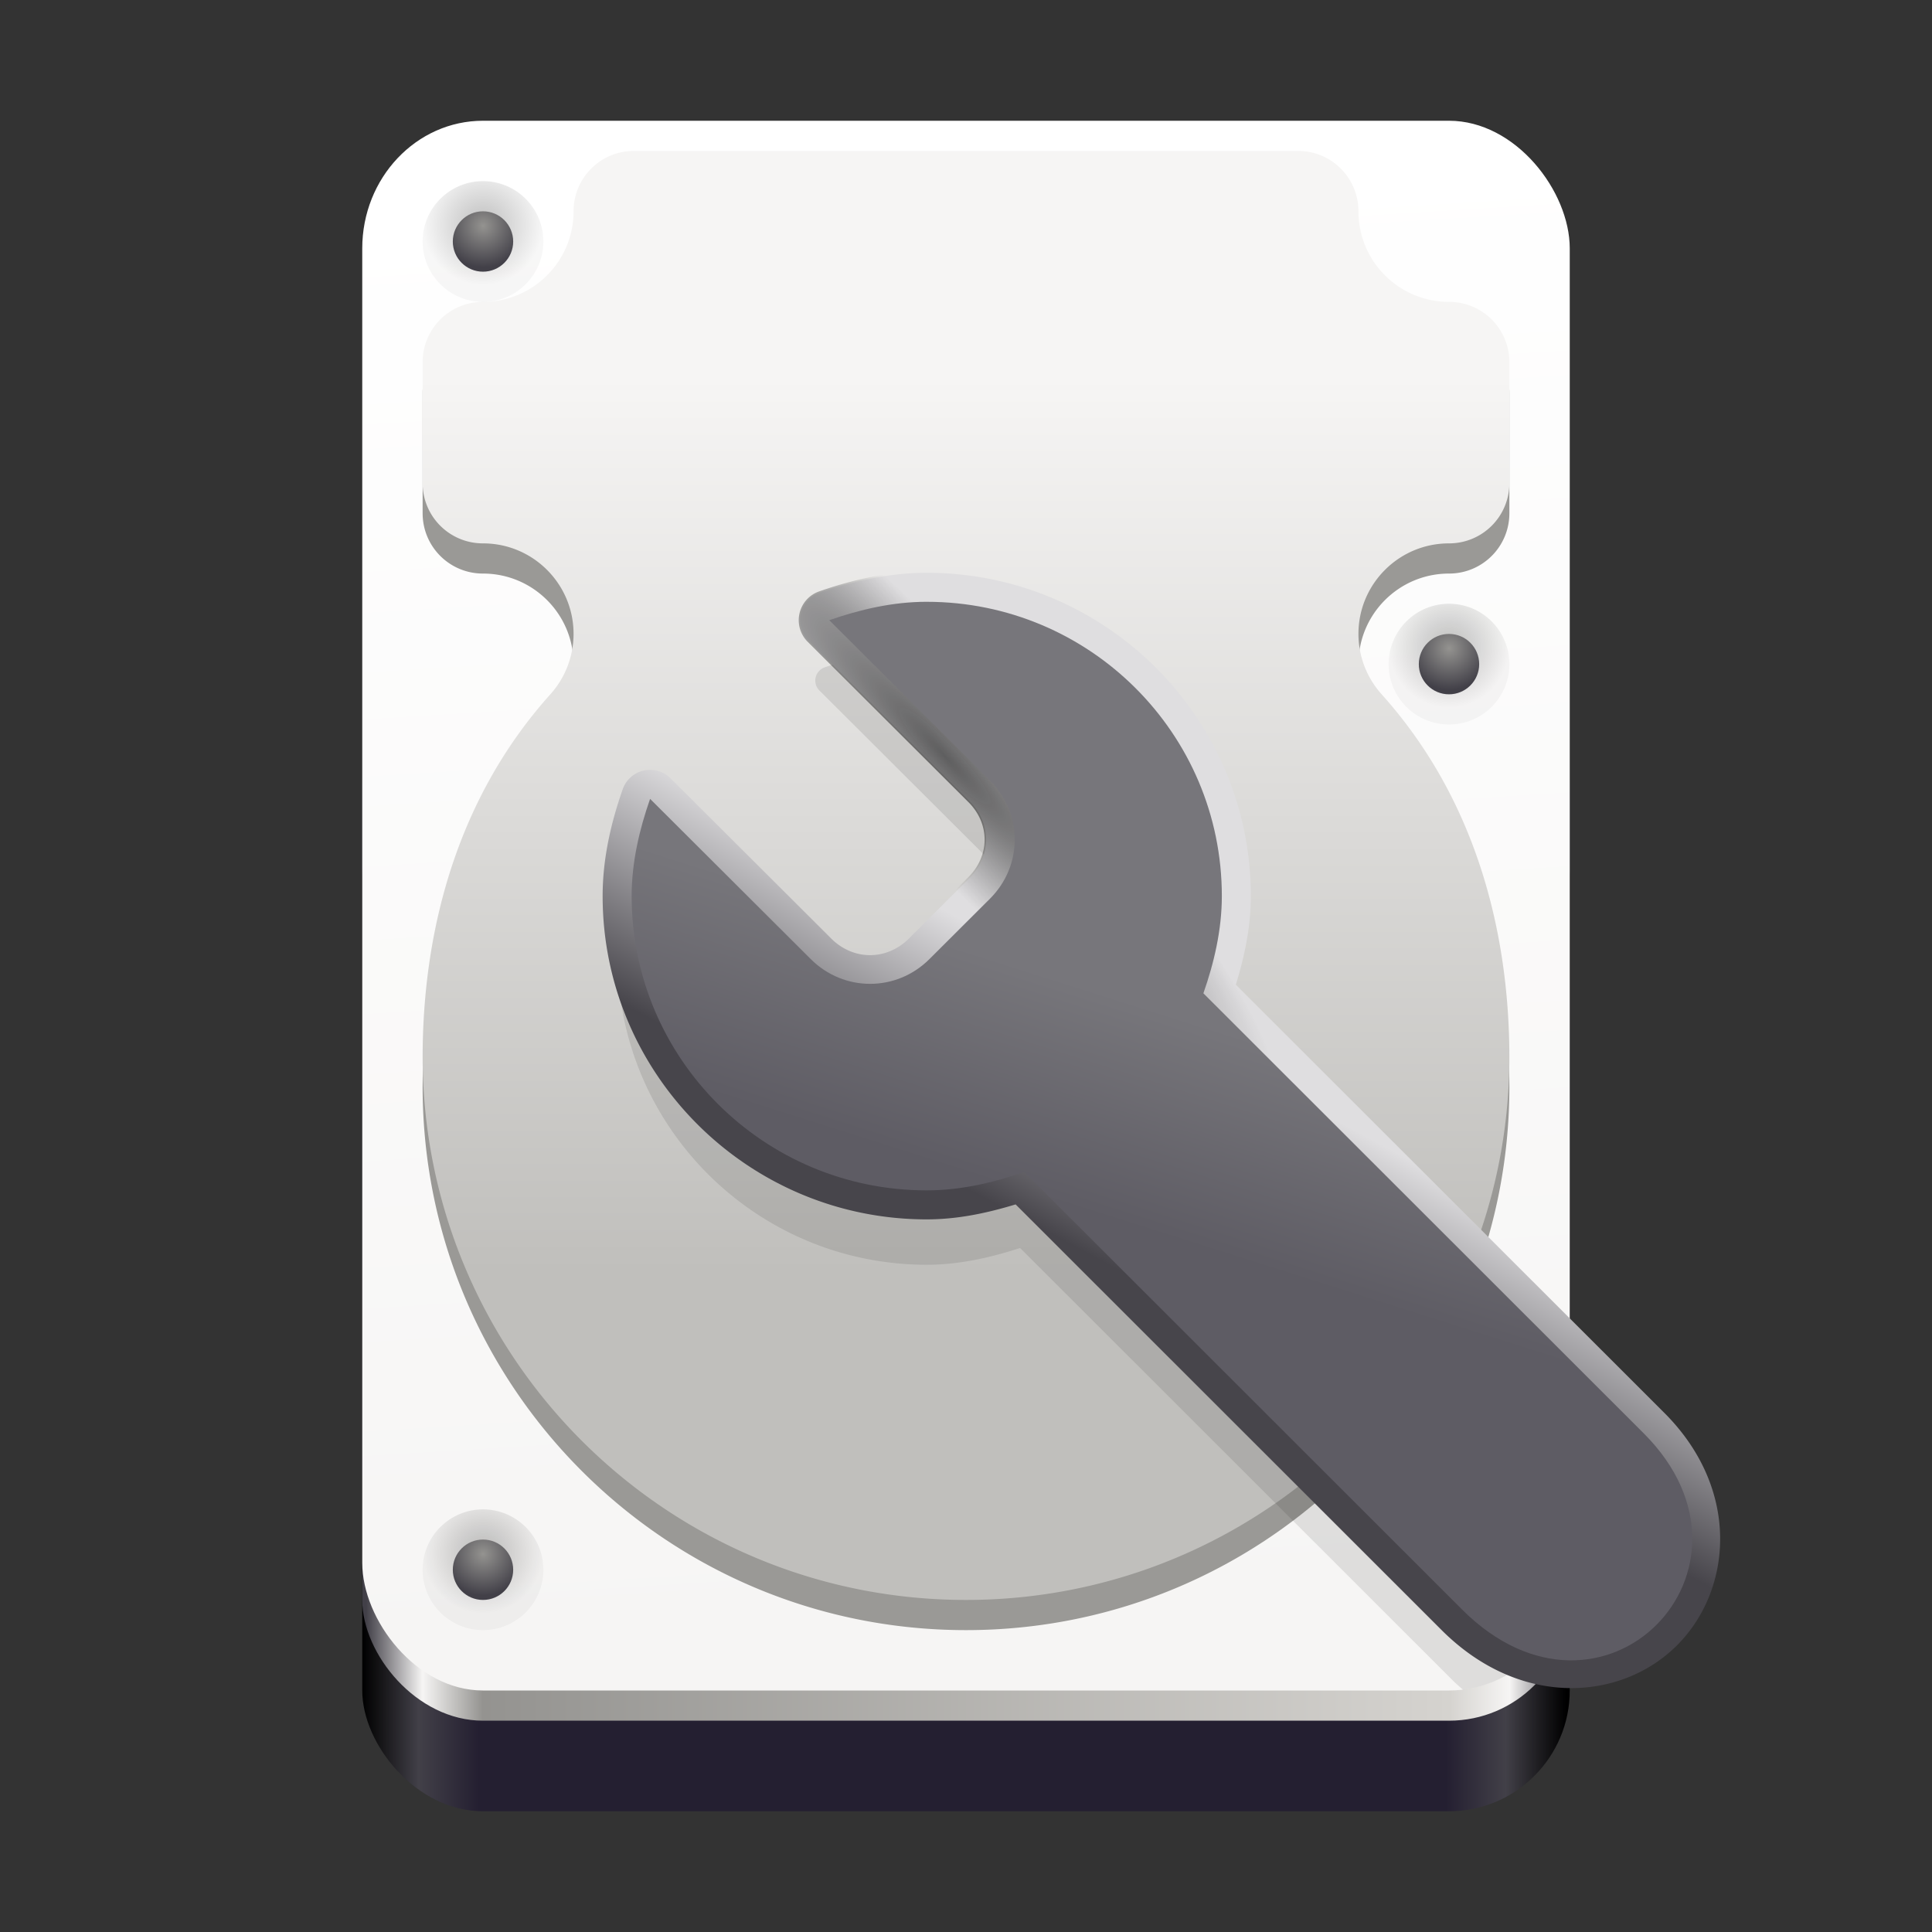<?xml version="1.0" encoding="UTF-8" standalone="no"?>
<svg
   xmlns:dc="http://purl.org/dc/elements/1.1/"
   xmlns:cc="http://creativecommons.org/ns#"
   xmlns:rdf="http://www.w3.org/1999/02/22-rdf-syntax-ns#"
   xmlns:svg="http://www.w3.org/2000/svg"
   xmlns="http://www.w3.org/2000/svg"
   xmlns:xlink="http://www.w3.org/1999/xlink"
   viewBox="0 0 128 128"
   style="display:inline;enable-background:new"
   version="1.0"
   id="svg11300"
   height="128"
   width="128">
  <rect x="0" y="0" width="128" height="128" fill="#333333" stroke="none"/>
  <title
     id="title4162">Adwaita Icon Template</title>
  <defs
     id="defs3">
    <linearGradient
       id="linearGradient10247">
      <stop
         id="stop10243"
         offset="0"
         style="stop-color:#010101;stop-opacity:1;"/>
      <stop
         id="stop10245"
         offset="1"
         style="stop-color:#010101;stop-opacity:0;"/>
    </linearGradient>
    <linearGradient
       id="linearGradient10232">
      <stop
         id="stop10228"
         offset="0"
         style="stop-color:#47454b;stop-opacity:1"/>
      <stop
         id="stop10230"
         offset="1"
         style="stop-color:#dfdee0;stop-opacity:1"/>
    </linearGradient>
    <linearGradient
       id="linearGradient1194">
      <stop
         style="stop-color:#5e5c64;stop-opacity:1"
         offset="0"
         id="stop1190"/>
      <stop
         style="stop-color:#77767b;stop-opacity:1"
         offset="1"
         id="stop1192"/>
    </linearGradient>
    <linearGradient
       id="linearGradient1188">
      <stop
         id="stop1184"
         offset="0"
         style="stop-color:#c0bfbc;stop-opacity:1"/>
      <stop
         id="stop1186"
         offset="1"
         style="stop-color:#f6f5f4;stop-opacity:1"/>
    </linearGradient>
    <linearGradient
       id="linearGradient1378">
      <stop
         style="stop-color:#424048;stop-opacity:1"
         offset="0"
         id="stop1366"/>
      <stop
         id="stop1368"
         offset="0.047"
         style="stop-color:#f6f5f4;stop-opacity:1"/>
      <stop
         style="stop-color:#949390;stop-opacity:1"
         offset="0.097"
         id="stop1370"/>
      <stop
         id="stop1372"
         offset="0.9"
         style="stop-color:#d5d3cf;stop-opacity:1"/>
      <stop
         style="stop-color:#f6f5f4;stop-opacity:1"
         offset="0.95"
         id="stop1374"/>
      <stop
         style="stop-color:#424048;stop-opacity:1"
         offset="1"
         id="stop1376"/>
    </linearGradient>
    <linearGradient
       id="linearGradient1364">
      <stop
         id="stop1352"
         offset="0"
         style="stop-color:#000000;stop-opacity:1"/>
      <stop
         style="stop-color:#424048;stop-opacity:1"
         offset="0.047"
         id="stop1354"/>
      <stop
         id="stop1356"
         offset="0.097"
         style="stop-color:#241f31;stop-opacity:1"/>
      <stop
         style="stop-color:#241f31;stop-opacity:1"
         offset="0.9"
         id="stop1358"/>
      <stop
         id="stop1360"
         offset="0.95"
         style="stop-color:#424048;stop-opacity:1"/>
      <stop
         id="stop1362"
         offset="1"
         style="stop-color:#000000;stop-opacity:1"/>
    </linearGradient>
    <linearGradient
       id="linearGradient1235">
      <stop
         style="stop-color:#949390;stop-opacity:1"
         offset="0"
         id="stop1231"/>
      <stop
         style="stop-color:#424048;stop-opacity:1"
         offset="1"
         id="stop1233"/>
    </linearGradient>
    <linearGradient
       id="linearGradient983">
      <stop
         id="stop979"
         offset="0"
         style="stop-color:#000000;stop-opacity:0.251"/>
      <stop
         id="stop981"
         offset="1"
         style="stop-color:#000000;stop-opacity:0.031"/>
    </linearGradient>
    <linearGradient
       id="linearGradient1282">
      <stop
         id="stop1278"
         offset="0"
         style="stop-color:#f6f5f4;stop-opacity:1;"/>
      <stop
         id="stop1280"
         offset="1"
         style="stop-color:#ffffff;stop-opacity:1"/>
    </linearGradient>
    <linearGradient
       id="linearGradient1494">
      <stop
         id="stop1490"
         offset="0"
         style="stop-color:#babdb6;stop-opacity:1;"/>
      <stop
         id="stop1492"
         offset="1"
         style="stop-color:#babdb6;stop-opacity:0;"/>
    </linearGradient>
    <linearGradient
       gradientUnits="userSpaceOnUse"
       y2="20"
       x2="280"
       y1="172"
       x1="280"
       id="linearGradient1496"
       xlink:href="#linearGradient1494"/>
    <linearGradient
       gradientTransform="matrix(0.25,0,0,0.25,-1e-5,225)"
       gradientUnits="userSpaceOnUse"
       y2="59.234"
       x2="318.912"
       y1="113.77"
       x1="301.624"
       id="linearGradient2155"
       xlink:href="#linearGradient1194"/>
    <linearGradient
       gradientTransform="matrix(0.25,0,0,0.25,-1e-5,225)"
       y2="-112.155"
       x2="249"
       y1="125"
       x1="249"
       gradientUnits="userSpaceOnUse"
       id="linearGradient1057"
       xlink:href="#linearGradient1188"/>
    <linearGradient
       gradientTransform="matrix(0.25,0,0,0.25,-1e-5,225)"
       gradientUnits="userSpaceOnUse"
       y2="-172"
       x2="323"
       y1="217"
       x1="347"
       id="linearGradient1284"
       xlink:href="#linearGradient1282"/>
    <linearGradient
       y2="619.964"
       x2="496"
       y1="619.964"
       x1="177"
       gradientTransform="matrix(0.25,0,0,0.243,-20,91.564)"
       gradientUnits="userSpaceOnUse"
       id="linearGradient1444-3-9"
       xlink:href="#linearGradient1378"/>
    <linearGradient
       y2="799.964"
       x2="495"
       y1="799.964"
       x1="176"
       gradientTransform="matrix(0.25,0,0,0.243,-20,91.564)"
       gradientUnits="userSpaceOnUse"
       id="linearGradient1121"
       xlink:href="#linearGradient1364"/>
    <radialGradient
       r="16"
       fy="199.581"
       fx="128"
       cy="199.581"
       cx="128"
       gradientUnits="userSpaceOnUse"
       id="radialGradient1131"
       xlink:href="#linearGradient983"/>
    <radialGradient
       r="8"
       fy="200.072"
       fx="127.937"
       cy="200.072"
       cx="127.937"
       gradientTransform="matrix(1.376,0,0,1.376,-47.997,-75.472)"
       gradientUnits="userSpaceOnUse"
       id="radialGradient1133"
       xlink:href="#linearGradient1235"/>
    <linearGradient
       y2="70.897"
       x2="328.098"
       y1="125.793"
       x1="298.658"
       gradientTransform="matrix(0.25,0,0,0.25,-1e-5,225)"
       gradientUnits="userSpaceOnUse"
       id="linearGradient9681"
       xlink:href="#linearGradient10232"/>
    <radialGradient
       gradientUnits="userSpaceOnUse"
       gradientTransform="matrix(0.598,0.635,-0.115,0.109,50.709,158.173)"
       r="36.044"
       fy="221.951"
       fx="62.562"
       cy="221.951"
       cx="62.562"
       id="radialGradient10249"
       xlink:href="#linearGradient10247"/>
  </defs>
  <g
     transform="translate(0,-172)"
     style="display:inline"
     id="layer1">
    <g
       style="display:inline"
       id="layer9">
      <circle
         r="0"
         cy="172"
         cx="32.5"
         id="path907"
         style="opacity:0.05;fill:#ac1d2e;fill-opacity:1;stroke:none;stroke-width:0.011px;stroke-linecap:butt;stroke-linejoin:miter;stroke-miterlimit:4;stroke-dasharray:none;stroke-dashoffset:0;stroke-opacity:1;marker:none;marker-start:none;marker-mid:none;marker-end:none;paint-order:normal"/>
      <rect
         ry="8"
         rx="8"
         y="222"
         x="24"
         height="70"
         width="80"
         id="rect1480-3-7-1-2"
         style="display:inline;opacity:1;fill:url(#linearGradient1121);fill-opacity:1;stroke:none;stroke-width:0.011px;stroke-linecap:butt;stroke-linejoin:miter;stroke-miterlimit:4;stroke-dasharray:none;stroke-dashoffset:0;stroke-opacity:1;marker:none;marker-start:none;marker-mid:none;marker-end:none;paint-order:normal;enable-background:new"/>
      <rect
         ry="8"
         rx="8"
         y="216"
         x="24"
         height="70"
         width="80"
         id="rect1480-3-7-1"
         style="display:inline;opacity:1;fill:url(#linearGradient1444-3-9);fill-opacity:1;stroke:none;stroke-width:0.011px;stroke-linecap:butt;stroke-linejoin:miter;stroke-miterlimit:4;stroke-dasharray:none;stroke-dashoffset:0;stroke-opacity:1;marker:none;marker-start:none;marker-mid:none;marker-end:none;paint-order:normal;enable-background:new"/>
      <rect
         ry="8.457"
         rx="8"
         y="180"
         x="24"
         height="104"
         width="80"
         id="rect1480-6-7"
         style="display:inline;opacity:1;fill:url(#linearGradient1284);fill-opacity:1;stroke:none;stroke-width:0.012px;stroke-linecap:butt;stroke-linejoin:miter;stroke-miterlimit:4;stroke-dasharray:none;stroke-dashoffset:0;stroke-opacity:1;marker:none;marker-start:none;marker-mid:none;marker-end:none;paint-order:normal;enable-background:new"/>
      <g
         transform="matrix(0.25,0,0,0.25,-1e-5,225)"
         id="g1036"
         style="display:inline;enable-background:new">
        <circle
           style="display:inline;opacity:1;fill:url(#radialGradient1131);fill-opacity:1;stroke:none;stroke-width:0.045px;stroke-linecap:butt;stroke-linejoin:miter;stroke-miterlimit:4;stroke-dasharray:none;stroke-dashoffset:0;stroke-opacity:1;marker:none;marker-start:none;marker-mid:none;marker-end:none;paint-order:normal;enable-background:new"
           id="path1137-3"
           cx="128"
           cy="204"
           r="16"/>
        <circle
           style="opacity:1;fill:url(#radialGradient1133);fill-opacity:1;stroke:none;stroke-width:0.045px;stroke-linecap:butt;stroke-linejoin:miter;stroke-miterlimit:4;stroke-dasharray:none;stroke-dashoffset:0;stroke-opacity:1;marker:none;marker-start:none;marker-mid:none;marker-end:none;paint-order:normal"
           id="path1137"
           cx="128"
           cy="204"
           r="8"/>
      </g>
      <path
         id="path905"
         d="m 42,184 c -2.216,0 -4,1.784 -4,4 0,3.314 -2.686,6 -6,6 -2.216,0 -4,1.784 -4,4 v 8 c 0,2.216 1.784,4 4,4 3.314,0 6,2.686 6,6 -0.003,1.477 -0.55,2.901 -1.538,4 -5.922,6.593 -8.448,15.138 -8.462,24 0,19.882 16.118,36 36,36 19.882,0 36,-16.118 36,-36 -0.016,-8.863 -2.539,-17.408 -8.463,-24 -0.987,-1.099 -1.534,-2.523 -1.537,-4 0,-3.314 2.686,-6 6,-6 2.216,0 4,-1.784 4,-4 v -8 c 0,-2.216 -1.784,-4 -4,-4 -3.314,0 -6,-2.686 -6,-6 0,-2.216 -1.784,-4 -4,-4 z m 22,56 a 6,6 0 0 1 6,6 6,6 0 0 1 -6,6 6,6 0 0 1 -6,-6 6,6 0 0 1 6,-6 z"
         style="display:inline;opacity:1;fill:#9a9996;fill-opacity:1;stroke:none;stroke-width:0.011px;stroke-linecap:butt;stroke-linejoin:miter;stroke-miterlimit:4;stroke-dasharray:none;stroke-dashoffset:0;stroke-opacity:1;marker:none;marker-start:none;marker-mid:none;marker-end:none;paint-order:normal;enable-background:new"/>
      <path
         id="path905-2"
         d="m 42,182 c -2.216,0 -4,1.784 -4,4 0,3.314 -2.686,6 -6,6 -2.216,0 -4,1.784 -4,4 v 8 c 0,2.216 1.784,4 4,4 3.314,0 6,2.686 6,6 -0.003,1.477 -0.55,2.901 -1.538,4 -5.922,6.593 -8.448,15.138 -8.462,24 0,19.882 16.118,36 36,36 19.882,0 36,-16.118 36,-36 -0.016,-8.863 -2.539,-17.408 -8.463,-24 -0.987,-1.099 -1.534,-2.523 -1.537,-4 0,-3.314 2.686,-6 6,-6 2.216,0 4,-1.784 4,-4 v -8 c 0,-2.216 -1.784,-4 -4,-4 -3.314,0 -6,-2.686 -6,-6 0,-2.216 -1.784,-4 -4,-4 z m 22,56 a 6,6 0 0 1 6,6 6,6 0 0 1 -6,6 6,6 0 0 1 -6,-6 6,6 0 0 1 6,-6 z"
         style="display:inline;opacity:1;fill:url(#linearGradient1057);fill-opacity:1;stroke:none;stroke-width:0.012px;stroke-linecap:butt;stroke-linejoin:miter;stroke-miterlimit:4;stroke-dasharray:none;stroke-dashoffset:0;stroke-opacity:1;marker:none;marker-start:none;marker-mid:none;marker-end:none;paint-order:normal;enable-background:new"/>
      <use
         height="100%"
         width="100%"
         transform="translate(64)"
         id="use1038"
         xlink:href="#g1036"
         y="0"
         x="0"
         style="display:inline;enable-background:new"/>
      <path
         id="path10234"
         transform="translate(0,172)"
         d="M 61.398 42.943 C 59.001 42.943 56.715 43.492 54.637 44.215 A 0.927 0.927 0 0 0 54.287 45.746 L 64.934 56.365 C 66.774 58.201 66.774 61.049 64.934 62.885 L 60.92 66.889 C 59.08 68.724 56.213 68.724 54.373 66.889 L 43.725 56.27 A 0.927 0.927 0 0 0 42.195 56.619 C 41.47 58.693 40.92 60.975 40.92 63.367 C 40.92 74.637 50.101 83.793 61.398 83.793 C 63.584 83.793 65.656 83.309 67.584 82.682 L 96.205 111.287 C 96.44 111.522 96.679 111.732 96.918 111.941 C 100.914 111.462 104 107.9 104 103.543 L 104 92.754 L 80.766 69.535 C 81.395 67.613 81.877 65.546 81.877 63.367 C 81.877 52.097 72.696 42.943 61.398 42.943 z "
         style="color:#000000;font-style:normal;font-variant:normal;font-weight:normal;font-stretch:normal;font-size:medium;line-height:normal;font-family:Sans;-inkscape-font-specification:Sans;text-indent:0;text-align:start;text-decoration:none;text-decoration-line:none;letter-spacing:normal;word-spacing:normal;text-transform:none;writing-mode:lr-tb;direction:ltr;text-anchor:start;display:inline;overflow:visible;visibility:visible;fill:#000000;fill-opacity:1;fill-rule:nonzero;stroke:none;stroke-width:2.115;marker:none;enable-background:accumulate;opacity:0.1"/>
      <path
         d="m 61.398,209.949 c -2.55,0 -4.942,0.58 -7.088,1.326 a 1.922,1.922 0 0 0 -0.727,3.176 l 10.646,10.619 c 1.467,1.463 1.467,3.646 0,5.109 l -4.014,4.004 c -1.467,1.463 -3.674,1.463 -5.141,0 L 44.428,223.564 a 1.922,1.922 0 0 0 -3.172,0.727 c -0.749,2.141 -1.33,4.53 -1.33,7.076 0,11.81 9.639,21.42 21.473,21.42 2.099,0 4.053,-0.437 5.889,-0.992 l 28.215,28.195 c 5.237,5.237 11.93,4.684 15.596,1.025 3.666,-3.659 4.249,-10.328 -0.832,-15.408 L 81.879,237.24 c 0.556,-1.831 0.992,-3.78 0.992,-5.873 0,-11.81 -9.639,-21.418 -21.473,-21.418 z"
         id="path9673"
         style="color:#000000;font-style:normal;font-variant:normal;font-weight:normal;font-stretch:normal;font-size:medium;line-height:normal;font-family:Sans;-inkscape-font-specification:Sans;text-indent:0;text-align:start;text-decoration:none;text-decoration-line:none;letter-spacing:normal;word-spacing:normal;text-transform:none;writing-mode:lr-tb;direction:ltr;text-anchor:start;display:inline;overflow:visible;visibility:visible;fill:url(#linearGradient9681);fill-opacity:1;fill-rule:nonzero;stroke:none;stroke-width:2.115;marker:none;enable-background:accumulate"/>
      <use
         height="100%"
         width="100%"
         transform="translate(64,-60)"
         id="use1038-9"
         xlink:href="#g1036"
         y="0"
         x="0"
         style="display:inline;enable-background:new"/>
      <use
         height="100%"
         width="100%"
         transform="translate(64,-88)"
         id="use1038-7"
         xlink:href="#g1036"
         y="0"
         x="0"
         style="display:inline;enable-background:new"/>
      <use
         height="100%"
         width="100%"
         transform="translate(0,-88)"
         id="use1038-2"
         xlink:href="#g1036"
         y="0"
         x="0"
         style="display:inline;enable-background:new"/>
      <use
         height="100%"
         width="100%"
         transform="translate(0,-60)"
         id="use1038-3"
         xlink:href="#g1036"
         y="0"
         x="0"
         style="display:inline;enable-background:new"/>
      <path
         style="color:#000000;font-style:normal;font-variant:normal;font-weight:normal;font-stretch:normal;font-size:medium;line-height:normal;font-family:Sans;-inkscape-font-specification:Sans;text-indent:0;text-align:start;text-decoration:none;text-decoration-line:none;letter-spacing:normal;word-spacing:normal;text-transform:none;writing-mode:lr-tb;direction:ltr;text-anchor:start;display:inline;overflow:visible;visibility:visible;opacity:0.58;fill:url(#radialGradient10249);fill-opacity:1;fill-rule:nonzero;stroke:none;stroke-width:2.115;marker:none;enable-background:accumulate"
         id="path10241"
         d="m 61.398,209.85 c -2.565,0 -4.969,0.582 -7.121,1.33 a 2.022,2.022 0 0 0 -0.764,3.342 l 10.646,10.619 c 1.43,1.426 1.43,3.543 0,4.969 l -4.014,4.004 c -1.429,1.425 -3.571,1.425 -5,0 L 44.498,223.494 a 2.022,2.022 0 0 0 -3.336,0.764 c -0.751,2.148 -1.336,4.548 -1.336,7.109 0,11.864 9.685,21.52 21.572,21.52 2.09,0 4.034,-0.432 5.861,-0.98 l 28.172,28.154 c 5.267,5.267 12.036,4.723 15.738,1.027 3.702,-3.695 4.278,-10.439 -0.834,-15.551 L 81.99,237.211 c 0.549,-1.822 0.98,-3.76 0.98,-5.844 0,-11.864 -9.685,-21.518 -21.572,-21.518 z"/>
      <path
         id="path2141"
         d="m 61.399,211.87 c -2.256,0 -4.442,0.518 -6.459,1.219 l 10.648,10.619 c 2.188,2.182 2.188,5.651 0,7.834 l -4.015,4.004 c -2.188,2.182 -5.667,2.182 -7.855,0 L 43.07,224.927 c -0.703,2.011 -1.222,4.191 -1.222,6.441 0,10.768 8.753,19.497 19.551,19.497 2.256,0 4.442,-0.518 6.459,-1.219 l 29.003,28.985 c 9.322,9.322 21.008,-2.7 12.045,-11.663 L 79.728,237.809 c 0.703,-2.011 1.222,-4.191 1.222,-6.441 0,-10.768 -8.753,-19.497 -19.551,-19.497 z"
         style="color:#000000;font-style:normal;font-variant:normal;font-weight:normal;font-stretch:normal;font-size:medium;line-height:normal;font-family:Sans;-inkscape-font-specification:Sans;text-indent:0;text-align:start;text-decoration:none;text-decoration-line:none;letter-spacing:normal;word-spacing:normal;text-transform:none;writing-mode:lr-tb;direction:ltr;text-anchor:start;display:inline;overflow:visible;visibility:visible;fill:url(#linearGradient2155);fill-opacity:1;fill-rule:nonzero;stroke:none;stroke-width:2.115;marker:none;enable-background:accumulate"/>
    </g>
    <g
       style="fill:url(#linearGradient1496);fill-opacity:1"
       id="g1480"/>
  </g>
</svg>
